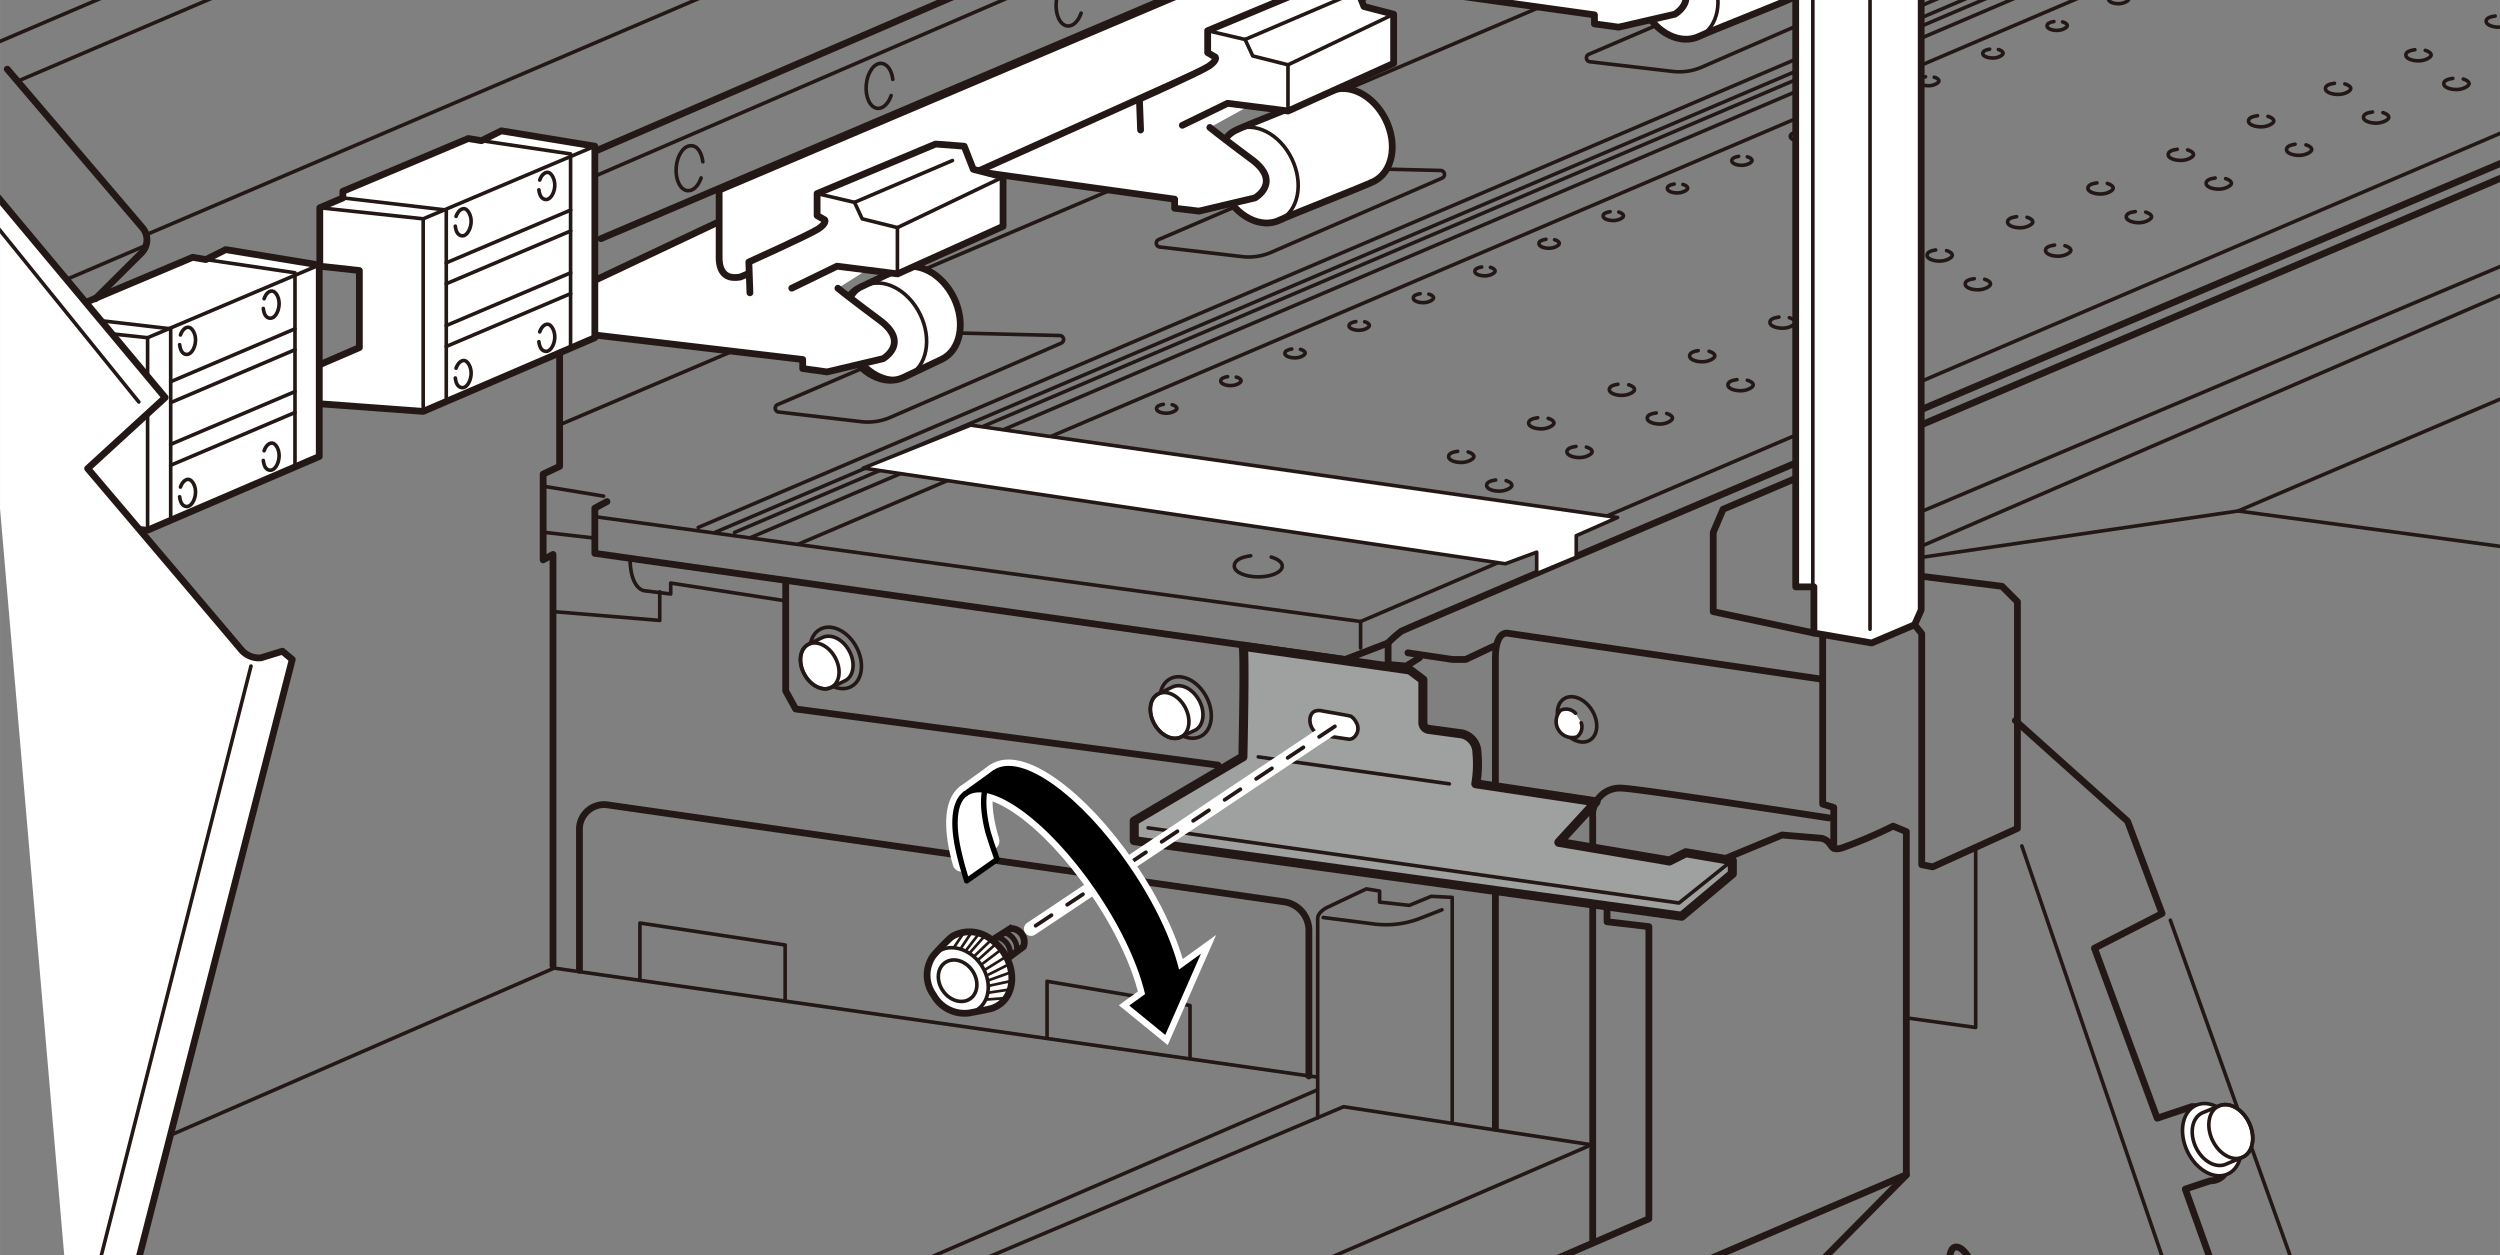 <svg id="レイヤー_1" data-name="レイヤー 1" xmlns="http://www.w3.org/2000/svg" xmlns:xlink="http://www.w3.org/1999/xlink" width="97.41mm" height="48.9mm" viewBox="0 0 276.13 138.62"><rect x="0" y="0" width="276.13" height="138.62" fill="#808080" stroke="none"/><defs><style>.cls-1,.cls-3,.cls-4,.cls-5,.cls-8{fill:none;}.cls-11,.cls-12,.cls-13,.cls-14,.cls-15,.cls-2,.cls-6,.cls-9{fill:#fff;}.cls-10,.cls-12,.cls-2,.cls-3,.cls-4,.cls-5,.cls-6,.cls-8,.cls-9{stroke:#231815;}.cls-10,.cls-11,.cls-12,.cls-13,.cls-15,.cls-17,.cls-2,.cls-3,.cls-6,.cls-8,.cls-9{stroke-linecap:round;stroke-linejoin:round;}.cls-2,.cls-4,.cls-8{stroke-width:0.75px;}.cls-3,.cls-9{stroke-width:0.4px;}.cls-4,.cls-5{stroke-miterlimit:10;}.cls-15,.cls-16,.cls-17,.cls-5{stroke-width:0.6px;}.cls-6{stroke-width:0.3px;}.cls-7{clip-path:url(#clip-path);}.cls-10{fill:#9fa0a0;}.cls-11,.cls-13,.cls-14{stroke:#fff;}.cls-11{stroke-width:1.57px;}.cls-12{stroke-width:0.42px;stroke-dasharray:2.09;}.cls-13,.cls-14{stroke-width:2px;}.cls-15,.cls-16,.cls-17{stroke:#000;}</style><clipPath id="clip-path"><rect id="SVGID" class="cls-1" width="276.13" height="138.62"/></clipPath></defs><path class="cls-2" d="M105,103.57a2.7,2.7,0,0,1,.33-.22,3.84,3.84,0,0,1,4.24.49,5.61,5.61,0,0,1,1.37,1.49c1.34,2.14,1,4.72-.76,5.76a3.54,3.54,0,0,1-.52.25c-.54.19-2.31.48-2.56.54a3.91,3.91,0,0,1-4-2,3.71,3.71,0,0,1,0-4.34A26.14,26.14,0,0,1,105,103.57Z"/><ellipse class="cls-3" cx="105.78" cy="108.31" rx="1.97" ry="2.43" transform="translate(-42.86 79.52) rotate(-34.71)"/><ellipse class="cls-3" cx="105.78" cy="108.31" rx="3.13" ry="3.87" transform="translate(-42.86 79.52) rotate(-34.71)"/><path class="cls-4" d="M109.59,103.84l2-1.28a1.48,1.48,0,0,1,1.45,2l-1.73,1.29"/><path class="cls-5" d="M110.92,103a1.86,1.86,0,0,1,1.35,2.18"/><path class="cls-5" d="M110.2,103.52a1.86,1.86,0,0,1,1.35,2.18"/><line class="cls-6" x1="105.45" y1="104.52" x2="106.38" y2="103.14"/><line class="cls-6" x1="106.2" y1="104.64" x2="107.13" y2="103.25"/><line class="cls-6" x1="106.74" y1="104.92" x2="107.93" y2="103.38"/><line class="cls-6" x1="107.18" y1="105.17" x2="108.6" y2="103.56"/><line class="cls-6" x1="107.61" y1="105.61" x2="109.31" y2="103.98"/><line class="cls-6" x1="108.08" y1="105.98" x2="109.87" y2="104.37"/><line class="cls-6" x1="108.52" y1="106.45" x2="110.44" y2="104.99"/><line class="cls-6" x1="108.86" y1="107.07" x2="111.02" y2="105.73"/><line class="cls-6" x1="109.2" y1="107.64" x2="111.34" y2="106.56"/><line class="cls-6" x1="109.24" y1="108.26" x2="111.41" y2="107.48"/><line class="cls-6" x1="109.29" y1="108.87" x2="111.48" y2="108.4"/><line class="cls-6" x1="109.15" y1="109.65" x2="111.29" y2="109.33"/><line class="cls-6" x1="108.99" y1="110.4" x2="111.15" y2="110.24"/><g class="cls-7"><polyline class="cls-8" points="200.35 69.92 189.23 67.56 189.23 58.81 190.32 56.25 276.37 19.61"/><path class="cls-8" d="M165.17,124.61V72.66c0-2.92,1.27-2.73,1.27-2.73L201.08,75"/><path class="cls-8" d="M14.41,213.75l196.15-84V91.86l-1.46-.61a51.71,51.71,0,0,1-5.71,2.43c-1.46.37-.85-.73-2.19-1.09l-4.37-.36-19.33,8v1.58l4.62.54v32.27l-143.28,62V165.81c0-2.19-1.46-2.37-1.46-2.37l-5.28-.36-18.23,8"/><path class="cls-8" d="M175.92,137V90.34a3,3,0,0,1,3.28-3.28c1.46,0,22.79,3.28,22.79,3.28"/><line class="cls-8" x1="64.91" y1="17.06" x2="181.03" y2="-33.07"/><line class="cls-3" x1="64.91" y1="19.8" x2="181.03" y2="-30.33"/><path class="cls-3" d="M86,45.51l9.07,1.06a6.3,6.3,0,0,0,3.29-.48l18.86-8.19a.44.44,0,0,0-.17-.84l-11.23-.28a6.4,6.4,0,0,0-2.66.51L85.91,44.68A.43.43,0,0,0,86,45.51Z"/><line class="cls-3" x1="62.17" y1="46.77" x2="255.95" y2="-35.8"/><path class="cls-2" d="M105.36,32.89c-1.34-2.74-4.1-4.15-6.16-3.15l-4.22,2c-2.07,1-2.66,4-1.33,6.79s4.09,4.15,6.16,3.15l4.22-2C106.09,38.68,106.69,35.64,105.36,32.89Z"/><ellipse class="cls-3" cx="97.89" cy="36.54" rx="4.16" ry="5.52" transform="translate(-6.12 46.47) rotate(-25.92)"/><path class="cls-2" d="M92.55,31.84s1.22,1,4.62,3.53.36,4.25.36,4.25l-6.19,1.46-2.68-.37v-1L65.09,36.93a3.33,3.33,0,0,1-1.46-.36l.79-5L99.91,14.81l3,10.45"/><polygon class="cls-2" points="46.74 45.44 65.7 37.3 65.7 16.15 55.37 14.45 53.18 15.54 51.72 15.3 37.87 21.13 37.87 21.86 35.32 22.95 35.32 29.4 39.69 29.88 39.69 38.39 35.2 40.33 35.2 44.59 46.74 45.44"/><polyline class="cls-3" points="35.32 22.95 46.74 24.17 46.74 44.95"/><polyline class="cls-3" points="37.87 21.86 49.29 23.2 49.29 43.98"/><polyline class="cls-3" points="53.18 15.54 63.02 17 63.02 38.27"/><line class="cls-3" x1="46.74" y1="24.17" x2="65.7" y2="16.15"/><line class="cls-3" x1="49.29" y1="29.03" x2="63.03" y2="23.2"/><line class="cls-3" x1="49.29" y1="31.34" x2="63.03" y2="25.51"/><line class="cls-3" x1="49.29" y1="35.96" x2="63.03" y2="30.13"/><line class="cls-3" x1="49.29" y1="38.27" x2="63.03" y2="32.43"/><path class="cls-9" d="M50.37,23.9c.19-.53.54-.88.91-.85s.83.76.75,1.58-.54,1.47-1,1.42-.68-.48-.74-1.07"/><path class="cls-9" d="M59.61,19.89c.18-.53.54-.88.91-.85s.82.76.75,1.58-.54,1.47-1,1.42-.68-.48-.75-1.07"/><path class="cls-9" d="M50.37,40.67c.19-.53.54-.88.91-.85s.83.76.75,1.59-.54,1.46-1,1.41-.68-.48-.74-1.07"/><path class="cls-9" d="M59.61,36.66c.18-.53.54-.88.91-.85s.82.76.75,1.58-.54,1.47-1,1.42-.68-.48-.75-1.07"/><polygon class="cls-2" points="16.3 58.56 35.26 50.42 35.26 29.27 24.93 27.57 22.74 28.67 21.28 28.42 7.43 34.26 7.43 34.99 4.88 36.08 4.88 42.52 9.25 43.01 9.25 51.51 4.75 53.46 4.75 57.71 16.3 58.56"/><polyline class="cls-3" points="4.88 36.08 16.3 37.3 16.3 58.08"/><polyline class="cls-3" points="7.43 34.99 18.85 36.32 18.85 57.1"/><polyline class="cls-3" points="22.74 28.67 32.58 30.13 32.58 51.39"/><line class="cls-3" x1="16.3" y1="37.3" x2="35.26" y2="29.27"/><line class="cls-3" x1="18.85" y1="42.16" x2="32.58" y2="36.32"/><line class="cls-3" x1="18.85" y1="44.47" x2="32.58" y2="38.63"/><line class="cls-3" x1="18.85" y1="49.08" x2="32.58" y2="43.25"/><line class="cls-3" x1="18.85" y1="51.39" x2="32.58" y2="45.56"/><path class="cls-9" d="M19.93,37c.18-.53.54-.89.91-.85s.83.75.75,1.58-.54,1.46-1,1.42-.68-.49-.75-1.08"/><path class="cls-9" d="M29.17,33c.18-.54.53-.89.91-.85s.82.75.74,1.58-.53,1.46-1,1.42-.67-.49-.74-1.08"/><path class="cls-9" d="M19.93,53.8c.18-.53.54-.89.91-.85s.83.75.75,1.58-.54,1.46-1,1.42-.68-.49-.75-1.08"/><path class="cls-9" d="M29.17,49.79c.18-.53.53-.89.91-.85s.82.75.74,1.58-.53,1.46-1,1.42-.67-.49-.74-1.08"/><path class="cls-3" d="M128.08,27.28l9.07,1.06a6.25,6.25,0,0,0,3.28-.48l18.86-8.19a.44.44,0,0,0-.16-.84l-11.23-.28a6.56,6.56,0,0,0-2.66.51L128,26.45A.43.43,0,0,0,128.08,27.28Z"/><path class="cls-3" d="M175.6,6.82l9.07,1.06A6.25,6.25,0,0,0,188,7.4L206.82-.79a.44.44,0,0,0-.17-.84l-11.23-.28a6.4,6.4,0,0,0-2.66.51L175.48,6A.43.43,0,0,0,175.6,6.82Z"/><path class="cls-2" d="M199.43-7c-1.33-2.75-4.09-4.16-6.16-3.15-1.07.52-9.18,3.68-10.39,4.27-2.06,1-2.66,4-1.32,6.79S185.65,5,187.71,4c1.07-.52,9.18-3.69,10.39-4.28C200.17-1.26,200.76-4.3,199.43-7Z"/><ellipse class="cls-3" cx="185.3" cy="-0.95" rx="4.16" ry="5.52" transform="translate(19.06 80.9) rotate(-25.92)"/><path class="cls-2" d="M180-6.21s1.22,1,4.62,3.52.37,4.26.37,4.26L178.78,3l-2.67-.36v-1l-21.51-3a3.3,3.3,0,0,1-1.46-.36l1.33-4.65,29.66-14L192.39-13"/><path class="cls-2" d="M153.07,13.25c-1.34-2.74-4.09-4.15-6.16-3.15-1.07.52-9.18,3.69-10.39,4.27-2.07,1-2.66,4.05-1.33,6.79s4.09,4.16,6.16,3.15c1.07-.52,9.18-3.68,10.39-4.27C153.81,19,154.4,16,153.07,13.25Z"/><ellipse class="cls-3" cx="138.94" cy="19.34" rx="4.16" ry="5.52" transform="translate(5.52 62.68) rotate(-25.92)"/><path class="cls-2" d="M133.63,14.08s1.22,1,4.62,3.53.36,4.25.36,4.25l-6.19,1.46L129.74,23V22l-21.51-3a3.33,3.33,0,0,1-1.46-.36L144.33.84,146,7.28"/><ellipse class="cls-3" cx="173.87" cy="79.53" rx="1.93" ry="2.69" transform="matrix(0.85, -0.53, 0.53, 0.85, -15.75, 104.01)"/><path class="cls-9" d="M174.65,79.84a1.37,1.37,0,0,1-.47,1.55,1.78,1.78,0,0,1-1.82-2.92,1.4,1.4,0,0,1,1.66.31"/><ellipse class="cls-3" cx="92.31" cy="72.67" rx="2.58" ry="3.6" transform="translate(-23.5 52.89) rotate(-28.52)"/><path class="cls-9" d="M91.83,75.91c.26-.13,1.26-.58,1.55-.74.94-.51,1.12-2,.41-3.29s-2-1.94-3-1.44c-.25.14-1.25.59-1.54.75-.94.51-1.12,2-.42,3.28S90.9,76.42,91.83,75.91Z"/><ellipse class="cls-3" cx="90.55" cy="73.55" rx="1.93" ry="2.69" transform="translate(-24.13 52.16) rotate(-28.52)"/><ellipse class="cls-3" cx="130.95" cy="78.14" rx="2.58" ry="3.6" transform="translate(-21.42 72.01) rotate(-28.52)"/><path class="cls-9" d="M130.48,81.38c.25-.14,1.25-.59,1.55-.74.93-.51,1.12-2,.41-3.29s-2-1.95-3-1.44c-.25.14-1.26.59-1.55.75-.93.51-1.12,2-.41,3.28S129.54,81.89,130.48,81.38Z"/><ellipse class="cls-3" cx="129.19" cy="79.02" rx="1.93" ry="2.69" transform="translate(-22.05 71.28) rotate(-28.52)"/><path class="cls-8" d="M156.78,72.66l-1.46.91-2-.18V71a14,14,0,0,1,1.46-1.28C155.32,69.38,295.14,10,295.14,10"/><polyline class="cls-8" points="155.51 72.11 160.43 72.84 161.89 72.84 164.99 71.38"/><line class="cls-3" x1="137.28" y1="83.6" x2="160.06" y2="86.7"/><path class="cls-3" d="M150,72.89V85.17"/><polyline class="cls-8" points="134.54 84.51 87.88 78.31 86.78 76.31 86.78 64.09"/><polyline class="cls-8" points="153.32 71.02 148.58 72.84 65.7 61.12 65.7 56.13 67.04 55.4"/><polyline class="cls-3" points="65.94 57.1 150.28 68.65 150.28 71.57"/><line class="cls-3" x1="150.28" y1="68.65" x2="298.79" y2="5.03"/><line class="cls-3" x1="78.95" y1="58.81" x2="280.06" y2="-26.99"/><line class="cls-3" x1="77.12" y1="58.26" x2="278.24" y2="-27.54"/><line class="cls-3" x1="82.96" y1="59.35" x2="284.07" y2="-26.45"/><line class="cls-3" x1="88.24" y1="60.08" x2="289.36" y2="-25.72"/><line class="cls-3" x1="81.13" y1="58.81" x2="282.25" y2="-26.99"/><polygon class="cls-9" points="95.35 51.7 107.2 46.96 178.66 57.16 174.1 59.17 174.1 61.54 169.73 63.36 169.73 60.99 166.26 62.27 95.35 51.7"/><path class="cls-3" d="M162.16,49.92c.38.11.64.31.64.53s-.63.63-1.4.63-1.4-.28-1.4-.63.4-.52,1-.6"/><path class="cls-3" d="M171,46.21c.38.11.64.31.64.53s-.63.63-1.4.63-1.4-.28-1.4-.63.41-.51,1-.6"/><path class="cls-3" d="M179.9,42.5c.39.12.64.31.64.54s-.62.63-1.4.63-1.39-.29-1.39-.63.4-.52.95-.6"/><path class="cls-3" d="M188.77,38.8c.39.11.64.31.64.53s-.62.63-1.39.63-1.4-.28-1.4-.63.4-.52.95-.6"/><path class="cls-3" d="M197.64,35.09c.39.11.64.31.64.53s-.62.63-1.39.63-1.4-.28-1.4-.63.4-.51,1-.6"/><path class="cls-3" d="M166.35,53.09c.38.11.64.3.64.53s-.62.63-1.4.63-1.39-.28-1.39-.63.4-.52,1-.6"/><path class="cls-3" d="M175.22,49.38c.39.11.64.31.64.53s-.62.63-1.39.63-1.4-.28-1.4-.63.4-.51,1-.6"/><path class="cls-3" d="M184.09,45.67c.39.11.64.31.64.53s-.62.64-1.39.64-1.4-.29-1.4-.64.4-.51,1-.59"/><path class="cls-3" d="M193,42c.39.11.65.3.65.53s-.63.63-1.4.63-1.4-.28-1.4-.63.4-.52,1-.6"/><path class="cls-3" d="M201.83,38.26c.39.11.65.31.65.53s-.63.63-1.4.63-1.4-.28-1.4-.63.4-.51,1-.6"/><path class="cls-3" d="M215,27.68c.39.11.64.31.64.53s-.62.63-1.39.63-1.4-.28-1.4-.63.4-.52.95-.6"/><path class="cls-3" d="M223.89,24c.39.11.64.31.64.53s-.62.63-1.39.63-1.4-.28-1.4-.63.4-.51,1-.6"/><path class="cls-3" d="M232.76,20.26c.39.12.65.31.65.54s-.63.63-1.4.63-1.4-.29-1.4-.63.4-.52,1-.6"/><path class="cls-3" d="M241.63,16.56c.39.11.65.31.65.53s-.63.63-1.4.63-1.4-.28-1.4-.63.4-.52,1-.6"/><path class="cls-3" d="M250.5,12.85c.39.11.65.31.65.53s-.63.63-1.4.63-1.4-.28-1.4-.63.4-.51,1-.6"/><path class="cls-3" d="M219.21,30.85c.39.11.65.3.65.53s-.63.63-1.4.63-1.4-.28-1.4-.63.4-.52,1-.6"/><path class="cls-3" d="M228.08,27.14c.39.11.65.31.65.53s-.63.63-1.4.63-1.4-.28-1.4-.63.4-.51,1-.6"/><path class="cls-3" d="M237,23.43c.39.12.65.31.65.53s-.63.64-1.4.64-1.4-.29-1.4-.64.4-.51,1-.59"/><path class="cls-3" d="M245.83,19.73c.38.11.64.31.64.53s-.63.63-1.4.63-1.4-.28-1.4-.63.41-.52,1-.6"/><path class="cls-3" d="M254.7,16c.38.11.64.31.64.53s-.62.63-1.4.63-1.39-.28-1.39-.63.4-.51.95-.6"/><path class="cls-3" d="M259,9.27c.39.11.65.3.65.53s-.63.63-1.4.63-1.4-.28-1.4-.63.4-.52,1-.6"/><path class="cls-3" d="M267.88,5.56c.39.11.65.31.65.53s-.63.63-1.4.63-1.4-.28-1.4-.63.4-.51,1-.6"/><path class="cls-3" d="M276.75,1.85c.39.12.65.31.65.53S276.77,3,276,3s-1.4-.29-1.4-.64.4-.51,1-.59"/><path class="cls-3" d="M129.47,44.7c.31.09.51.24.52.42s-.5.51-1.12.52-1.12-.21-1.13-.49.32-.42.76-.49"/><path class="cls-3" d="M136.55,41.65c.32.08.52.24.53.42s-.5.51-1.12.52-1.13-.22-1.13-.5.32-.41.76-.49"/><path class="cls-3" d="M143.64,38.59c.31.09.52.24.52.42s-.49.52-1.11.52-1.13-.21-1.13-.49.32-.42.76-.49"/><path class="cls-3" d="M150.73,35.54c.31.09.52.24.52.42s-.49.51-1.11.52S149,36.26,149,36s.32-.41.76-.48"/><path class="cls-3" d="M157.82,32.49c.31.08.52.24.52.42s-.49.51-1.11.52-1.13-.22-1.13-.5.32-.42.76-.49"/><path class="cls-3" d="M164.62,29.53c.31.09.52.24.52.42s-.5.52-1.12.52-1.12-.21-1.12-.49.31-.42.76-.49"/><path class="cls-3" d="M171.71,26.48c.31.08.52.24.52.42s-.5.51-1.12.52-1.12-.22-1.13-.5.32-.41.77-.49"/><path class="cls-3" d="M178.8,23.42c.31.09.51.25.52.43s-.5.51-1.12.51-1.12-.21-1.13-.49.32-.42.77-.49"/><path class="cls-3" d="M185.88,20.37c.32.09.52.24.53.42s-.5.51-1.12.52-1.13-.21-1.13-.49.32-.42.76-.49"/><path class="cls-3" d="M193,17.32c.31.08.52.24.52.42s-.49.51-1.11.52-1.13-.22-1.13-.5.32-.42.76-.49"/><path class="cls-3" d="M199.46,14.64c.32.08.52.24.53.42s-.5.51-1.12.51-1.12-.21-1.13-.49.32-.42.76-.49"/><path class="cls-3" d="M206.55,11.58c.32.09.52.24.52.42s-.49.51-1.11.52-1.13-.21-1.13-.49.32-.42.76-.49"/><path class="cls-3" d="M213.64,8.53c.31.08.52.24.52.42s-.49.51-1.11.52-1.13-.22-1.13-.5.32-.41.76-.49"/><path class="cls-3" d="M220.73,5.47c.31.09.52.25.52.42s-.49.52-1.11.52S219,6.2,219,5.92s.32-.42.76-.49"/><path class="cls-3" d="M227.82,2.42c.31.09.52.24.52.42s-.5.51-1.12.52-1.12-.22-1.12-.49.31-.42.76-.49"/><path class="cls-3" d="M234.62-.53c.31.08.52.24.52.42s-.5.51-1.12.52-1.12-.22-1.13-.5.32-.42.77-.49"/><path class="cls-3" d="M263.2,12.44c.39.11.65.3.65.53s-.63.63-1.4.63-1.4-.28-1.4-.63.4-.52,1-.6"/><path class="cls-3" d="M272.08,8.73c.38.11.64.31.64.53s-.63.63-1.4.63-1.4-.28-1.4-.63.4-.52,1-.6"/><path class="cls-3" d="M140.41,61.53c.73.21,1.22.58,1.22,1,0,.66-1.19,1.19-2.65,1.19s-2.65-.53-2.65-1.19.76-1,1.81-1.14"/><path class="cls-2" d="M79.43,21v7.41c0,2.43,1.58,2.31,2.31,2.19S157.09-3.17,157.09-3.17a2.9,2.9,0,0,0,1.46-2.56c0-1.82-1-2.3-1-2.3l-.06-4.08Z"/><path class="cls-2" d="M130.59,13.84l5-2.43,6.68.85L153.93,7V1.57L150.65.72l-1-2.56-3.16-.24L133.39,3.39V5.82l.85.49s.24.36-.73,1-7.66,3.64-7.66,3.64l.13,3.41"/><polyline class="cls-3" points="142.26 12.26 142.26 7.16 138.37 6.18 137.52 4.36 133.39 3.39"/><line class="cls-3" x1="137.52" y1="4.36" x2="148.34" y2="-0.26"/><line class="cls-3" x1="142.26" y1="7.16" x2="153.93" y2="1.57"/><path class="cls-2" d="M87.45,31.83l5-2.43,6.69.85L110.79,25V19.55l-3.29-.85-1-2.55-3.16-.24L90.25,21.38v2.43l.85.48s.24.37-.73,1-7.66,3.65-7.66,3.65l.12,3.4"/><polyline class="cls-3" points="99.12 30.25 99.12 25.14 95.23 24.17 94.38 22.35 90.25 21.38"/><line class="cls-3" x1="94.38" y1="22.35" x2="105.2" y2="17.73"/><line class="cls-3" x1="99.12" y1="25.14" x2="110.79" y2="19.55"/><line class="cls-2" x1="66.37" y1="26.36" x2="183.03" y2="-23.22"/><polyline class="cls-2" points="159.15 -45.65 198.34 -10.28 198.34 64.82 200.35 64.82 200.35 69.92 206.73 71.02 211.47 69.01 212.2 67.37 212.2 -23.23 210.92 -23.77 208.37 -22.86 208.37 -32.52 206.37 -33.25 206.37 -36.9 208.19 -37.63 208.19 -39.81 191.6 -58.77"/><polyline class="cls-3" points="208.37 -22.86 206.31 -22.01 200.84 -22.74 200.23 -21.77 200.23 64.82"/><line class="cls-3" x1="206.55" y1="69.5" x2="206.55" y2="-20.31"/><line class="cls-3" x1="212.38" y1="56.44" x2="277.82" y2="28.73"/><polyline class="cls-3" points="212.38 61.54 247.2 56.44 280.92 60.99"/><line class="cls-3" x1="247.2" y1="56.44" x2="288.21" y2="38.94"/><line class="cls-3" x1="212.38" y1="60.26" x2="280.56" y2="30.73"/><polyline class="cls-8" points="212.38 63.67 221.13 64.76 222.83 66.46 222.83 91.5 213.47 95.75 212.26 95.51 212.26 69.99 211.47 69.01"/><polyline class="cls-8" points="201.32 70.47 201.32 88.82 202.54 89.19 202.54 93.68"/><polyline class="cls-8" points="210.56 129.78 200.17 140.29 20.98 217.94"/><path class="cls-2" d="M13.69,215.39V145.58l-1.64-.19L9,146.67v-4.19a3.6,3.6,0,0,0,2.37.18,7.64,7.64,0,0,0,2.37-1.28l1.45-1.82L32.28,72.84l-1.09-.91-2.37.73a2.57,2.57,0,0,1-2.19-.91c-.91-1.1-16.95-20-16.95-20l8.56-7.84L-3.27,18.15"/><line class="cls-3" x1="-2.36" y1="22.53" x2="15.33" y2="44.4"/><line class="cls-3" x1="27.72" y1="73.57" x2="10.59" y2="141.02"/><polyline class="cls-3" points="39.02 168.54 148.4 122.24 175.74 126.44"/><line class="cls-3" x1="175.38" y1="126.62" x2="38.66" y2="185.68"/><polyline class="cls-3" points="218.22 93.62 218.22 113.49 210.38 112.4"/><path class="cls-8" d="M270.71,214.66l-9.29-27,2.55-1.27s2.37-.91,1.28-4.38-3.65-2.73-3.65-2.73l-2.73.91-17.5-48.85,2.73-.91s2.92.18,1.82-4.2-3.83-4-3.83-4l-3.82,1.28-6.93-18.78,7.47-3.83L235,90.71l-12.4-11.12"/><line class="cls-3" x1="239.72" y1="101.64" x2="276.37" y2="204.27"/><ellipse class="cls-9" cx="244.31" cy="125.89" rx="3" ry="4.18" transform="translate(-30.36 116.28) rotate(-25.26)"/><path class="cls-9" d="M245.07,122.17c-.3.14-1.5.6-1.84.76-1.12.53-1.43,2.22-.7,3.78s2.24,2.39,3.36,1.87c.3-.15,1.49-.6,1.84-.77,1.12-.53,1.43-2.22.7-3.78S246.19,121.64,245.07,122.17Z"/><ellipse class="cls-3" cx="246.4" cy="124.99" rx="2.24" ry="3.12" transform="translate(-29.78 117.09) rotate(-25.26)"/><line class="cls-3" x1="223.32" y1="93.44" x2="243.19" y2="151.59"/><path class="cls-8" d="M207.1,145.94l8.2.36v-6.74c0-3.1,1.82-1.64,2.37-.18s6.56,19.68,6.56,19.68l19.69-5.65,4.37-2"/><path class="cls-3" d="M145.54,123.46v-22c0-.73,1-1.21,1-1.21l4.38-2.07,1.46.24v1.22l3.28.36,2.43-1,2.31.12v24.67"/><path class="cls-3" d="M146.15,101.34l5.71.73a10.43,10.43,0,0,0,5.23-.73l2.18-.85"/><polyline class="cls-3" points="145.42 118.96 61.2 106.93 18.79 125.4"/><line class="cls-3" x1="145.42" y1="120.42" x2="38.96" y2="166.48"/><polyline class="cls-3" points="70.68 108.02 70.68 101.95 86.72 104.38 86.72 110.33"/><polyline class="cls-3" points="115.65 114.59 115.65 108.39 131.44 111.06 131.44 116.77"/><path class="cls-8" d="M144.57,118.84V102.76a3.19,3.19,0,0,0-2.73-3.15L67.1,88.9A2.72,2.72,0,0,0,64,91.59v15.58"/><polyline class="cls-8" points="61.08 106.69 61.08 61.24 59.99 61.84 59.99 52.37 61.81 51.51 61.81 39"/><path class="cls-3" d="M77.44,19.65c-.3.88-.88,1.47-1.5,1.41-.81-.07-1.37-1.24-1.25-2.61s.88-2.43,1.7-2.35c.64,0,1.12.79,1.24,1.77"/><path class="cls-3" d="M98.43,10.55c-.3.88-.89,1.47-1.5,1.42-.82-.08-1.38-1.25-1.25-2.62S96.56,6.93,97.37,7c.64.06,1.13.79,1.24,1.77"/><path class="cls-3" d="M119.41,1.45c-.3.89-.88,1.47-1.5,1.42-.81-.07-1.37-1.24-1.25-2.62s.88-2.42,1.7-2.35c.64.06,1.12.8,1.24,1.78"/><line class="cls-3" x1="16.42" y1="25.81" x2="166.08" y2="-38.17"/><line class="cls-3" x1="2.2" y1="8.86" x2="130.17" y2="-45.83"/><path class="cls-8" d="M.8,7.64,15.74,25.16a2.05,2.05,0,0,1-.12,2.78L10.53,33"/><line class="cls-3" x1="15.87" y1="27.21" x2="7.37" y2="30.85"/><line class="cls-3" x1="-6.06" y1="7.16" x2="121.91" y2="-47.53"/><line class="cls-3" x1="-17.97" y1="6.18" x2="110" y2="-48.5"/><line class="cls-3" x1="60.23" y1="58.81" x2="65.46" y2="59.41"/><line class="cls-3" x1="59.99" y1="53.7" x2="66.67" y2="54.8"/><polyline class="cls-3" points="61.2 67.56 72.87 68.53 72.87 65.37"/><path class="cls-3" d="M69.59,61.6c0,3.52,1.58,3.65,1.58,3.65l2.91.36V64.4L86.6,66.34"/><path class="cls-10" d="M137.28,71.38,155.71,74l1.45,1.09v4.76a.75.75,0,0,0,.68.72l3.62.49a2.13,2.13,0,0,1,1.67,2.06,13.19,13.19,0,0,1-.12,3.45l13.27,2-4.1,4.47,12.21,2.06,1.82-.91,5.13.88v1.43l-5.6,4.7-60.46-8.35V90.68l12-7.08s.27-12.49,0-12.22"/><polyline class="cls-3" points="126.81 91.44 185.44 99.74 190.83 95.43"/><path class="cls-9" d="M144.89,80.37a1.58,1.58,0,0,0,1.05.83c.1,0,3,.45,3.1.45a1.14,1.14,0,0,0,.36-.1,1.29,1.29,0,0,0,.37-1.8,1.7,1.7,0,0,0-.55-.63c-.1-.07-3-.56-3.11-.58a1.52,1.52,0,0,0-.84,0C144.65,78.77,144.52,79.66,144.89,80.37Z"/><line class="cls-3" x1="138.98" y1="83.6" x2="160.08" y2="86.58"/></g><line class="cls-11" x1="147.62" y1="80.07" x2="113.88" y2="102.59"/><line class="cls-12" x1="147.44" y1="80.23" x2="113.88" y2="102.59"/><path class="cls-13" d="M109.85,85.35c-1.5,1.09-1.57,3.93-.46,7.55l-3.18,2.38c-1-3.49-1-6.54.41-7.6"/><polygon class="cls-14" points="131.93 106.23 125.22 111.08 128.59 113.83 131.93 106.23"/><path class="cls-13" d="M130.34,109.53c-.28-3.51-2.37-8.63-5.84-13.69-5.32-7.79-11.88-12.48-14.65-10.49l-3.23,2.33c2.77-2,9.33,2.7,14.65,10.49,3.51,5.13,5.62,10.32,5.85,13.84"/><path class="cls-15" d="M106.62,87.68c-1.28.93-1.42,3.42-.73,6.38.22,1,.5,2,.88,3.23l3.36-2.36c-.65-1.83-1-3-1-3-.81-3.16-.62-5.59.74-6.58"/><polygon class="cls-16" points="131.93 106.23 125.22 111.08 128.59 113.83 131.93 106.23"/><path class="cls-17" d="M130.34,109.53c-.28-3.51-2.37-8.63-5.84-13.69-5.32-7.79-11.88-12.48-14.65-10.49l-3.23,2.33c2.77-2,9.33,2.7,14.65,10.49,3.51,5.13,5.62,10.32,5.85,13.84"/></svg>